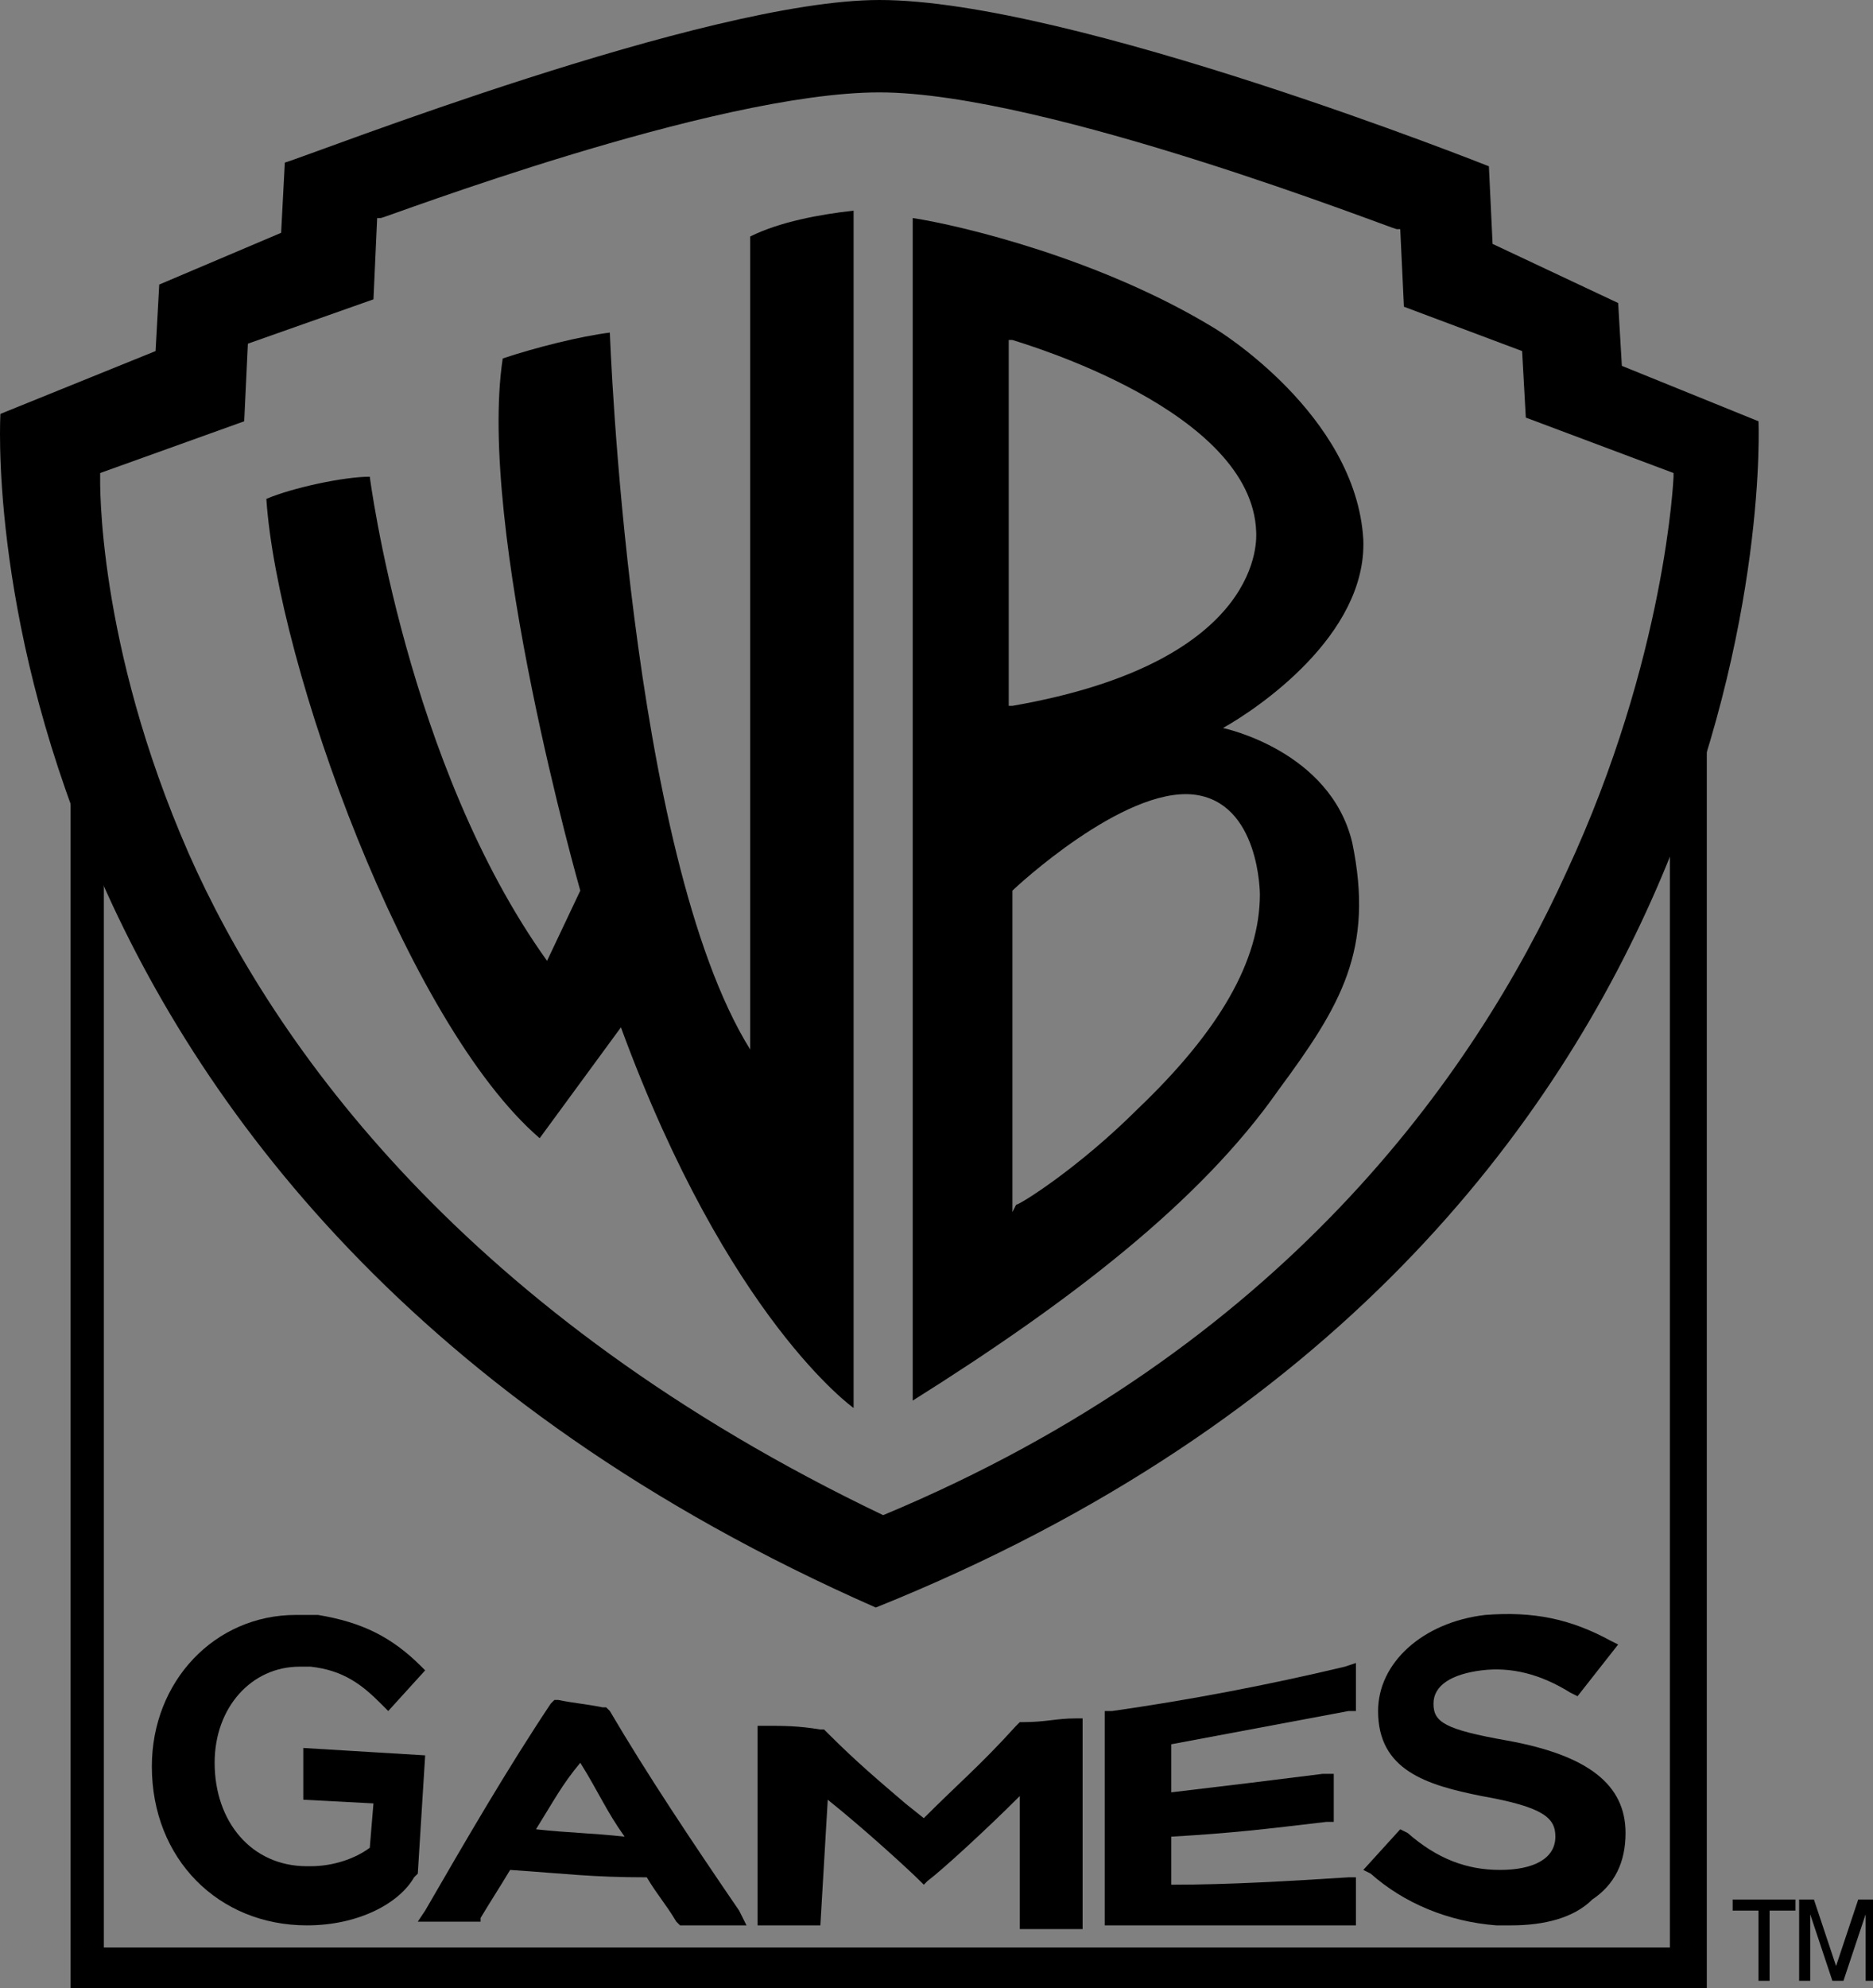 <?xml version="1.0" encoding="utf-8"?>
<!-- Generator: Adobe Illustrator 16.0.0, SVG Export Plug-In . SVG Version: 6.00 Build 0)  -->
<!DOCTYPE svg PUBLIC "-//W3C//DTD SVG 1.1//EN" "http://www.w3.org/Graphics/SVG/1.1/DTD/svg11.dtd">
<svg version="1.1" id="Layer_1" xmlns="http://www.w3.org/2000/svg" xmlns:xlink="http://www.w3.org/1999/xlink" x="0px" y="0px"
	 width="942.593px" height="1000px" viewBox="0 0 942.593 1000" enable-background="new 0 0 942.593 1000" xml:space="preserve">
<rect x="0" y="0" width="942.593" height="1000" fill="#808080" stroke="none"/>
<g>
	<path d="M154.492,968.4c-44.609,0-78.072-33.461-78.072-79.929l0,0c0-42.752,31.6-76.207,72.496-76.207c3.713,0,7.434,0,11.153,0
		c22.302,3.721,37.168,11.154,52.042,26.021l1.857,1.854l-18.588,20.453l-3.713-3.721c-9.297-9.291-18.588-16.732-35.319-18.588
		c-1.856,0-3.72,0-5.577,0c-24.165,0-42.753,20.443-42.753,48.329l0,0c0,29.733,18.588,52.043,46.473,52.043h1.856
		c11.154,0,22.309-3.72,29.742-9.29l1.855-22.309l-35.318-1.856v-26.021l61.342,3.714l-3.715,59.482l-1.862,1.857
		C200.958,957.248,180.514,968.4,154.492,968.4L154.492,968.4z"/>
	<path d="M375.682,968.4H342.22l-1.856-1.863c-5.577-9.289-9.297-13.01-14.868-22.301c-27.885,0-40.896-1.857-68.773-3.722
		c-5.577,9.298-9.297,14.875-14.874,24.165v1.856h-31.601l3.721-5.569c20.445-35.318,40.896-70.639,63.197-104.093l1.856-1.857
		h1.864c9.291,1.857,13.011,1.857,22.301,3.715h1.857l1.862,1.863c18.589,31.599,40.89,65.054,65.054,100.372L375.682,968.4
		L375.682,968.4z M269.733,920.072c16.731,1.855,27.878,1.855,44.608,3.72c-9.297-13.011-13.01-22.309-22.309-37.176
		C282.744,897.771,279.023,905.204,269.733,920.072L269.733,920.072z"/>
	<path d="M412.851,968.4h-31.592V868.028h3.713c9.291,0,16.73,0,27.878,1.856h1.864l1.855,1.856
		c14.868,14.874,26.021,24.165,39.033,35.319l9.297,7.433c18.588-18.587,27.879-26.021,46.465-46.466l1.857-1.856h1.863
		c11.146,0,16.723-1.864,26.021-1.864h3.715v105.951h-31.6v-66.917c-16.725,16.73-39.033,37.174-46.467,42.752l-1.855,1.856
		l-1.863-1.856c-5.578-5.578-27.879-26.021-46.467-40.89L412.851,968.4L412.851,968.4z"/>
	<path d="M555.976,968.4V860.596h3.721c39.031-5.578,78.064-13.012,117.098-22.309l5.576-1.857v24.166h-3.719
		c-29.734,5.576-59.479,11.146-89.221,16.724v24.165c31.602-3.713,46.475-5.576,76.207-9.29h5.578v24.156h-3.715
		c-31.598,3.723-46.471,5.578-78.07,7.441v24.158c29.742,0,59.484-1.856,89.221-3.714h3.719V968.4h-3.719
		c-39.033,0-78.064,0-117.1,0H555.976L555.976,968.4z"/>
	<path d="M760.433,968.4L760.433,968.4c-1.854,0-5.576,0-7.432,0c-24.166-1.863-46.467-11.152-63.197-26.021l-3.715-1.863
		l18.588-20.442l3.713,1.855c14.877,13.012,29.742,18.587,46.477,18.587c16.725,0,27.877-5.575,27.877-16.724l0,0
		c0-9.298-5.576-14.874-37.176-20.45c-27.879-5.57-52.045-13.013-52.045-42.746c0-24.166,22.305-44.609,53.9-48.33
		c24.166-1.855,42.754,1.855,63.197,13.011l3.721,1.856l-20.445,26.022l-3.719-1.858c-14.867-9.29-29.744-13.01-44.607-11.154
		c-14.869,1.864-24.166,7.441-24.166,16.732c0,9.297,5.576,13.011,37.176,18.587c40.889,7.436,59.479,22.31,59.479,46.467l0,0
		c0,14.874-5.572,26.021-16.725,33.462C792.033,964.681,777.166,968.4,760.433,968.4L760.433,968.4z"/>
	<polygon points="858.951,325.276 851.517,325.276 845.941,325.276 840.363,325.276 840.363,330.853 840.363,979.549 
		52.255,979.549 52.255,330.853 52.255,325.276 46.686,325.276 41.108,325.276 35.531,325.276 35.531,334.57 35.531,994.422 
		35.531,1000 41.108,1000 853.373,1000 858.951,1000 858.951,994.422 858.951,332.713 	"/>
	<path d="M884.972,211.893l-68.773-27.878l-1.855-31.599l-63.199-29.742l-1.854-39.032c0,0-210.045-83.642-306.697-83.642
		c-87.362,0-286.244,78.064-299.256,81.781l-1.855,35.315l-61.341,26.025l-1.856,33.455l-78.07,31.599
		c0,0-24.166,395.91,440.522,600.369C903.56,622.674,884.972,211.893,884.972,211.893z M842.216,239.772
		c0,0-3.713,91.079-53.9,198.885c-46.469,102.231-143.121,239.78-343.867,323.422C234.414,661.706,137.761,526.021,95.007,429.365
		C48.542,323.419,50.399,241.634,50.399,239.774v-1.856l72.494-26.025l1.856-39.032l63.196-22.305l1.856-40.893h1.865
		c1.855,0,167.282-63.197,250.924-63.197c83.641,0,258.367,68.773,260.221,68.773h1.863l1.857,39.033l59.477,22.304l1.863,33.459
		l74.344,27.881V239.772z"/>
	<path d="M615.453,366.167c16.73-9.293,72.494-46.469,70.637-94.795c-3.721-63.197-74.352-105.947-74.352-105.947
		c-57.619-35.314-128.25-52.045-152.414-55.762v594.795c79.922-50.187,144.982-100.372,184.014-156.136
		c31.6-42.746,48.33-70.631,37.176-124.534C669.363,377.322,615.453,366.167,615.453,366.167z M507.646,171.003h1.863
		c5.578,1.857,120.816,35.315,122.674,96.652c0,1.86,5.578,65.057-122.674,87.362h-1.863V171.003z M572.707,557.62
		c-29.731,29.732-59.461,48.311-61.339,48.323l-0.001,0.001h-0.002l-1.855,3.719V447.954c1.855-1.86,55.764-52.046,91.076-48.326
		c33.453,3.716,33.453,50.186,33.453,50.186C634.039,483.27,613.595,518.587,572.707,557.62z"/>
	<path fill="#FFFFFF" d="M600.587,401.484c0.012,0.001,0.023,0.004,0.035,0.005c-0.012-0.001-0.024-0.004-0.037-0.005
		c-0.002,0-0.003,0-0.005,0C600.583,401.483,600.585,401.483,600.587,401.484z"/>
	<path d="M271.589,572.487c-66.912-57.62-131.971-237.917-137.549-321.56c13.019-5.577,39.041-11.154,52.051-11.154
		c0,0,18.586,144.982,89.218,243.495l16.724-35.315c0,0-52.043-182.158-39.031-267.66c16.73-5.574,39.031-11.151,53.906-13.011
		c0,0,9.291,262.082,70.631,360.595V118.957c14.867-7.434,35.313-11.151,52.043-13.011v602.232c0,0-63.197-44.607-117.097-191.454
		L271.589,572.487z"/>
	<path d="M870.105,955.391h33.455v5.577h-13.012v35.313h-5.576v-35.313h-13.01v-5.577H870.105z"/>
	<path d="M938.878,996.28v-24.165c0-1.856,0-5.578,0-9.291l0,0l-11.154,33.456h-5.576l-11.154-33.456l0,0c0,3.713,0,9.291,0,9.291
		v24.165h-5.576V955.39h7.436l11.154,33.455l0,0l11.152-33.455h7.434v40.891H938.878z"/>
</g>
</svg>
